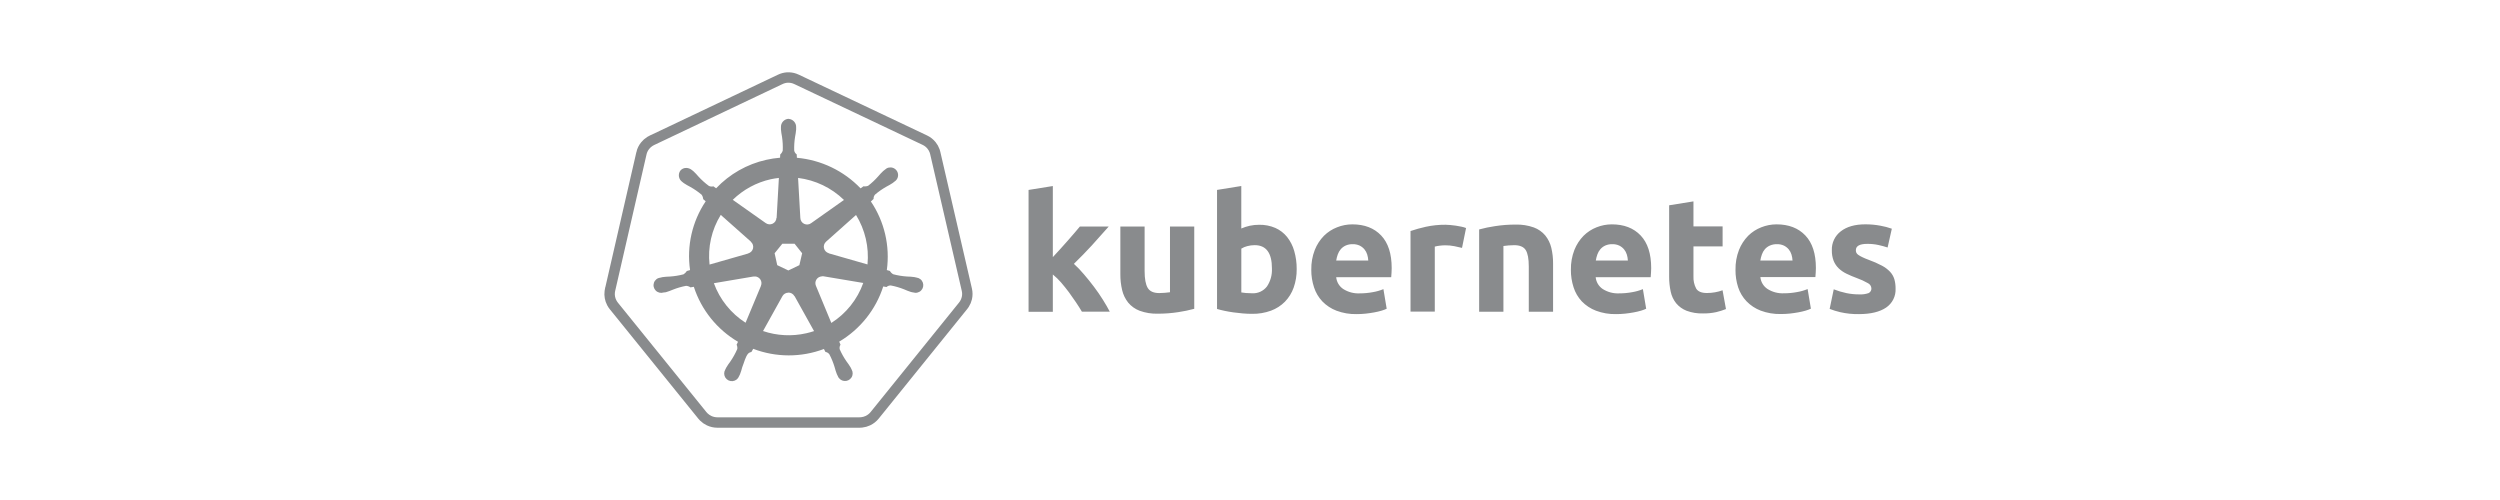<svg width="240" height="48" viewBox="0 0 240 48" fill="none" xmlns="http://www.w3.org/2000/svg">
<path d="M75.592 7.441C75.825 7.432 76.058 7.466 76.277 7.541L76.492 7.631L76.498 7.633L88.787 13.457C89.036 13.575 89.255 13.747 89.428 13.961C89.557 14.121 89.659 14.302 89.728 14.495L89.784 14.691L92.818 27.816C92.88 28.082 92.88 28.358 92.818 28.624C92.772 28.823 92.693 29.013 92.583 29.186L92.463 29.352V29.352L83.964 39.875C83.79 40.09 83.569 40.263 83.318 40.382C83.13 40.471 82.929 40.527 82.723 40.55L82.516 40.562H68.874C68.597 40.562 68.324 40.501 68.074 40.383C67.887 40.294 67.716 40.176 67.568 40.032L67.43 39.881L58.924 29.364L58.821 29.22L58.819 29.218L58.727 29.061C58.642 28.899 58.582 28.724 58.55 28.544C58.517 28.364 58.513 28.18 58.536 27.999L58.568 27.819L58.569 27.818L61.581 14.707L61.58 14.706C61.642 14.44 61.765 14.192 61.938 13.979C62.067 13.818 62.222 13.681 62.398 13.572L62.578 13.474H62.579L74.877 7.633L74.884 7.63C75.105 7.521 75.346 7.457 75.592 7.441Z" stroke="#898B8D"/>
<path d="M75.694 11.404C75.49 11.418 75.3 11.512 75.165 11.664C75.03 11.816 74.96 12.015 74.971 12.218V12.424C74.991 12.658 75.025 12.89 75.072 13.12C75.139 13.56 75.164 14.005 75.144 14.449C75.102 14.596 75.018 14.727 74.903 14.828L74.886 15.14C74.439 15.177 73.995 15.245 73.557 15.344C71.717 15.757 70.042 16.708 68.749 18.075L68.484 17.887C68.338 17.93 68.182 17.915 68.047 17.844C67.689 17.58 67.357 17.282 67.056 16.954C66.906 16.775 66.744 16.604 66.574 16.443L66.41 16.314C66.264 16.197 66.085 16.13 65.899 16.122C65.787 16.116 65.677 16.136 65.575 16.181C65.473 16.227 65.383 16.295 65.313 16.381C65.193 16.548 65.145 16.755 65.179 16.958C65.213 17.16 65.326 17.341 65.494 17.46L65.646 17.58C65.842 17.71 66.046 17.829 66.256 17.936C66.647 18.152 67.016 18.406 67.358 18.694C67.445 18.818 67.496 18.964 67.505 19.116L67.746 19.325C66.445 21.267 65.911 23.618 66.246 25.928L65.937 26.017C65.857 26.144 65.749 26.253 65.621 26.334C65.19 26.448 64.748 26.52 64.302 26.549C64.066 26.554 63.83 26.573 63.596 26.605L63.403 26.653H63.379C63.243 26.671 63.114 26.726 63.008 26.813C62.902 26.899 62.822 27.014 62.778 27.143C62.734 27.272 62.726 27.411 62.757 27.544C62.788 27.677 62.855 27.799 62.951 27.896C63.048 27.994 63.17 28.062 63.303 28.094C63.437 28.126 63.576 28.121 63.707 28.078H63.721L63.921 28.054C64.146 27.986 64.367 27.906 64.582 27.814C64.996 27.648 65.426 27.523 65.865 27.44C66.017 27.449 66.163 27.5 66.287 27.588L66.608 27.533C67.326 29.75 68.835 31.628 70.849 32.812L70.714 33.093C70.777 33.221 70.799 33.364 70.779 33.505C70.597 33.926 70.374 34.327 70.114 34.705C69.971 34.892 69.839 35.088 69.719 35.291L69.622 35.487C69.553 35.605 69.518 35.739 69.521 35.875C69.525 36.011 69.566 36.144 69.64 36.258C69.715 36.372 69.82 36.463 69.943 36.522C70.067 36.58 70.204 36.603 70.34 36.588C70.476 36.573 70.605 36.52 70.713 36.437C70.821 36.353 70.903 36.241 70.951 36.114L71.042 35.926C71.126 35.707 71.197 35.482 71.254 35.255C71.447 34.775 71.556 34.259 71.824 33.94C71.911 33.858 72.021 33.804 72.139 33.786L72.308 33.486C74.492 34.322 76.909 34.328 79.097 33.503L79.241 33.784C79.391 33.807 79.526 33.888 79.617 34.009C79.825 34.402 79.994 34.815 80.121 35.24C80.18 35.468 80.251 35.692 80.336 35.912L80.428 36.099C80.475 36.227 80.558 36.339 80.665 36.422C80.773 36.506 80.902 36.558 81.038 36.573C81.174 36.588 81.312 36.565 81.435 36.507C81.559 36.449 81.664 36.358 81.738 36.243C81.813 36.129 81.854 35.997 81.857 35.861C81.86 35.725 81.825 35.59 81.756 35.473L81.66 35.276C81.539 35.074 81.407 34.88 81.264 34.693C81.01 34.328 80.792 33.939 80.613 33.532C80.596 33.457 80.593 33.38 80.606 33.305C80.619 33.229 80.647 33.157 80.688 33.093C80.641 32.997 80.6 32.898 80.565 32.797C82.577 31.605 84.08 29.72 84.79 27.5L85.103 27.555C85.216 27.453 85.364 27.398 85.516 27.404C85.954 27.487 86.384 27.612 86.799 27.778C87.014 27.875 87.234 27.96 87.459 28.032C87.512 28.047 87.59 28.056 87.652 28.073H87.667C87.797 28.116 87.937 28.122 88.07 28.089C88.204 28.057 88.326 27.989 88.422 27.892C88.519 27.795 88.586 27.673 88.617 27.54C88.647 27.406 88.64 27.267 88.596 27.138C88.551 27.009 88.471 26.894 88.364 26.807C88.257 26.721 88.129 26.665 87.992 26.648L87.775 26.6C87.541 26.568 87.305 26.549 87.069 26.545C86.623 26.515 86.181 26.443 85.75 26.329C85.616 26.255 85.506 26.145 85.431 26.012L85.135 25.926C85.453 23.618 84.908 21.274 83.603 19.339L83.864 19.099C83.853 18.948 83.903 18.799 84.001 18.684C84.34 18.394 84.707 18.138 85.096 17.919C85.306 17.812 85.51 17.694 85.706 17.564L85.868 17.434C85.986 17.361 86.082 17.255 86.143 17.13C86.204 17.005 86.228 16.866 86.212 16.727C86.197 16.589 86.143 16.458 86.056 16.35C85.969 16.241 85.853 16.159 85.721 16.113C85.589 16.067 85.447 16.06 85.31 16.091C85.174 16.122 85.05 16.191 84.951 16.29L84.787 16.419C84.617 16.58 84.456 16.751 84.305 16.93C84.014 17.262 83.691 17.565 83.341 17.835C83.199 17.892 83.045 17.908 82.894 17.883L82.615 18.082C81.002 16.399 78.829 15.356 76.502 15.147C76.502 15.051 76.487 14.874 76.485 14.821C76.36 14.736 76.273 14.605 76.244 14.456C76.229 14.012 76.257 13.568 76.328 13.13C76.375 12.9 76.409 12.667 76.429 12.434V12.225C76.44 12.022 76.37 11.823 76.235 11.671C76.1 11.519 75.91 11.426 75.706 11.412L75.694 11.404ZM74.773 17.081L74.556 20.92H74.539C74.534 21.037 74.497 21.15 74.433 21.248C74.368 21.345 74.278 21.423 74.173 21.474C74.067 21.525 73.95 21.546 73.833 21.536C73.716 21.525 73.604 21.483 73.509 21.415L70.345 19.183C71.353 18.199 72.616 17.514 73.994 17.206C74.252 17.151 74.513 17.11 74.775 17.081H74.773ZM76.615 17.081C78.277 17.287 79.825 18.029 81.021 19.195L77.886 21.412C77.791 21.488 77.677 21.535 77.556 21.549C77.436 21.563 77.314 21.544 77.204 21.492C77.094 21.441 77.001 21.36 76.936 21.258C76.87 21.157 76.834 21.039 76.832 20.918L76.615 17.081ZM69.193 20.63L72.087 23.198V23.214C72.175 23.291 72.24 23.39 72.277 23.501C72.313 23.612 72.318 23.731 72.292 23.845C72.266 23.958 72.209 24.063 72.128 24.147C72.047 24.231 71.944 24.292 71.831 24.323V24.335L68.117 25.398C67.933 23.733 68.312 22.055 69.193 20.628V20.63ZM82.173 20.63C83.052 22.053 83.441 23.723 83.28 25.386L79.562 24.32V24.306C79.449 24.275 79.346 24.214 79.265 24.13C79.184 24.046 79.127 23.942 79.101 23.828C79.075 23.714 79.08 23.595 79.116 23.484C79.152 23.373 79.218 23.274 79.306 23.198L82.176 20.64L82.173 20.63ZM75.101 23.401H76.282L77.006 24.313L76.74 25.455L75.68 25.964L74.614 25.455L74.363 24.311L75.101 23.401ZM78.894 26.521C78.944 26.515 78.994 26.515 79.043 26.521L82.873 27.164C82.309 28.747 81.23 30.098 79.808 31.003L78.327 27.432C78.287 27.337 78.269 27.233 78.278 27.129C78.285 27.026 78.319 26.926 78.374 26.837C78.429 26.749 78.504 26.676 78.594 26.622C78.684 26.57 78.785 26.539 78.889 26.533L78.894 26.521ZM72.463 26.538C72.569 26.539 72.674 26.567 72.767 26.618C72.86 26.669 72.939 26.743 72.997 26.832C73.055 26.921 73.09 27.023 73.099 27.128C73.108 27.234 73.091 27.34 73.049 27.437V27.452L71.575 30.984C70.17 30.085 69.1 28.751 68.532 27.188L72.328 26.545C72.37 26.541 72.413 26.541 72.455 26.545L72.463 26.538ZM75.67 28.087C75.79 28.084 75.91 28.114 76.014 28.173C76.119 28.233 76.205 28.32 76.263 28.426H76.278L78.149 31.785C77.903 31.867 77.654 31.937 77.401 31.994C76.025 32.307 74.588 32.233 73.251 31.78L75.118 28.421C75.174 28.324 75.254 28.243 75.351 28.186C75.448 28.13 75.558 28.099 75.67 28.097V28.087Z" fill="#898B8D"/>
<path d="M101.072 24.684L101.783 23.911C102.027 23.642 102.264 23.377 102.494 23.115L103.145 22.366C103.348 22.129 103.522 21.923 103.669 21.747H106.437C105.884 22.379 105.345 22.981 104.821 23.554C104.296 24.126 103.72 24.718 103.095 25.329C103.438 25.643 103.76 25.979 104.059 26.335C104.392 26.723 104.714 27.123 105.024 27.534C105.334 27.945 105.62 28.361 105.882 28.782C106.143 29.198 106.361 29.577 106.538 29.919H103.862C103.701 29.647 103.511 29.348 103.293 29.022C103.074 28.694 102.849 28.372 102.617 28.057C102.376 27.737 102.124 27.423 101.86 27.114C101.62 26.838 101.356 26.583 101.072 26.351V29.936H98.742V18.234L101.072 17.86V24.686V24.684ZM114.648 29.646C114.144 29.783 113.633 29.889 113.117 29.965C112.466 30.066 111.808 30.115 111.149 30.114C110.555 30.131 109.963 30.036 109.405 29.833C108.976 29.671 108.596 29.4 108.303 29.048C108.024 28.695 107.827 28.286 107.725 27.849C107.606 27.344 107.548 26.827 107.554 26.308V21.749H109.883V26.02C109.883 26.767 109.982 27.306 110.18 27.637C110.377 27.969 110.747 28.134 111.289 28.134C111.45 28.134 111.626 28.126 111.819 28.11C112.012 28.094 112.179 28.076 112.318 28.055V21.744H114.648V29.646ZM124.482 25.835C124.49 26.439 124.392 27.039 124.192 27.609C124.014 28.114 123.729 28.576 123.356 28.962C122.977 29.345 122.518 29.639 122.012 29.826C121.432 30.036 120.817 30.139 120.199 30.128C119.918 30.128 119.623 30.115 119.316 30.09C119.011 30.064 118.709 30.03 118.41 29.989C118.112 29.947 117.829 29.898 117.558 29.84C117.288 29.783 117.047 29.723 116.835 29.66V18.232L119.164 17.857V21.936C119.426 21.822 119.698 21.734 119.977 21.672C120.275 21.608 120.579 21.577 120.884 21.579C121.416 21.568 121.944 21.671 122.432 21.881C122.871 22.076 123.257 22.372 123.558 22.745C123.874 23.145 124.107 23.602 124.245 24.091C124.408 24.658 124.488 25.246 124.482 25.835ZM122.106 25.773C122.106 24.281 121.554 23.535 120.45 23.535C120.21 23.535 119.97 23.566 119.738 23.628C119.537 23.678 119.344 23.759 119.167 23.868V28.074C119.279 28.095 119.424 28.113 119.601 28.129C119.778 28.145 119.971 28.153 120.18 28.153C120.456 28.172 120.733 28.123 120.986 28.009C121.238 27.895 121.459 27.72 121.627 27.501C121.969 26.991 122.136 26.385 122.104 25.773H122.106ZM125.885 25.898C125.871 25.247 125.985 24.6 126.22 23.993C126.42 23.485 126.72 23.023 127.103 22.632C127.462 22.278 127.89 22.001 128.362 21.819C128.826 21.634 129.322 21.538 129.823 21.538C130.99 21.538 131.912 21.893 132.589 22.604C133.264 23.314 133.602 24.358 133.602 25.737C133.602 25.872 133.597 26.02 133.587 26.181C133.578 26.341 133.567 26.483 133.556 26.608H128.275C128.295 26.835 128.367 27.055 128.483 27.251C128.599 27.447 128.758 27.615 128.948 27.743C129.422 28.045 129.979 28.192 130.542 28.163C130.964 28.163 131.385 28.124 131.8 28.045C132.146 27.987 132.484 27.89 132.808 27.757L133.122 29.639C132.961 29.715 132.794 29.777 132.623 29.826C132.394 29.893 132.162 29.947 131.928 29.989C131.671 30.037 131.398 30.077 131.108 30.109C130.817 30.14 130.525 30.155 130.233 30.154C129.575 30.169 128.92 30.058 128.304 29.828C127.79 29.633 127.326 29.327 126.944 28.933C126.581 28.549 126.309 28.089 126.148 27.587C125.969 27.043 125.879 26.473 125.883 25.9L125.885 25.898ZM131.354 25.01C131.344 24.815 131.31 24.621 131.253 24.434C131.198 24.253 131.108 24.084 130.988 23.938C130.863 23.789 130.709 23.667 130.534 23.58C130.322 23.481 130.089 23.433 129.854 23.441C129.623 23.435 129.393 23.48 129.182 23.573C129.002 23.655 128.843 23.775 128.714 23.923C128.586 24.072 128.488 24.244 128.424 24.429C128.357 24.619 128.307 24.814 128.275 25.012H131.354V25.01ZM140.354 23.798C140.145 23.747 139.904 23.693 139.63 23.635C139.332 23.576 139.028 23.547 138.724 23.549C138.548 23.551 138.374 23.564 138.2 23.587C138.045 23.604 137.891 23.633 137.74 23.674V29.912H135.41V22.179C135.891 22.017 136.381 21.88 136.876 21.771C137.5 21.636 138.136 21.57 138.774 21.576C138.9 21.576 139.051 21.584 139.228 21.601C139.404 21.616 139.581 21.637 139.758 21.663C139.935 21.689 140.112 21.721 140.289 21.759C140.443 21.789 140.595 21.833 140.742 21.891L140.354 23.798ZM141.993 22.028C142.497 21.891 143.008 21.784 143.525 21.709C144.176 21.608 144.835 21.558 145.495 21.56C146.09 21.542 146.682 21.635 147.243 21.833C147.672 21.99 148.051 22.256 148.345 22.604C148.623 22.95 148.821 23.353 148.924 23.784C149.043 24.283 149.101 24.795 149.095 25.308V29.929H146.763V25.586C146.763 24.839 146.664 24.311 146.467 24.002C146.269 23.692 145.899 23.537 145.357 23.537C145.197 23.537 145.02 23.545 144.827 23.561C144.634 23.577 144.468 23.595 144.328 23.616V29.927H141.998V22.028H141.993ZM150.807 25.898C150.793 25.247 150.907 24.6 151.142 23.993C151.342 23.485 151.642 23.023 152.025 22.632C152.381 22.279 152.806 22.002 153.274 21.819C153.739 21.634 154.235 21.538 154.735 21.538C155.902 21.538 156.824 21.893 157.501 22.604C158.176 23.314 158.514 24.358 158.514 25.737C158.514 25.872 158.508 26.02 158.497 26.181C158.486 26.341 158.475 26.483 158.466 26.608H153.185C153.205 26.835 153.277 27.055 153.393 27.251C153.509 27.447 153.668 27.615 153.858 27.743C154.332 28.045 154.889 28.192 155.452 28.163C155.874 28.163 156.295 28.124 156.71 28.045C157.056 27.987 157.394 27.89 157.718 27.757L158.032 29.639C157.871 29.715 157.704 29.777 157.533 29.826C157.304 29.893 157.072 29.947 156.838 29.989C156.581 30.037 156.308 30.077 156.018 30.109C155.727 30.14 155.435 30.155 155.143 30.154C154.485 30.169 153.83 30.058 153.214 29.828C152.7 29.633 152.236 29.327 151.854 28.933C151.492 28.546 151.222 28.084 151.063 27.58C150.887 27.037 150.8 26.47 150.805 25.9L150.807 25.898ZM156.276 25.01C156.266 24.815 156.232 24.621 156.175 24.434C156.12 24.253 156.03 24.084 155.91 23.938C155.785 23.789 155.631 23.667 155.456 23.58C155.244 23.481 155.011 23.433 154.776 23.441C154.545 23.435 154.315 23.48 154.104 23.573C153.924 23.655 153.765 23.775 153.636 23.923C153.508 24.072 153.41 24.244 153.346 24.429C153.279 24.619 153.229 24.814 153.197 25.012H156.276V25.01ZM160.243 19.707L162.572 19.333V21.733H165.37V23.652H162.572V26.531C162.553 26.936 162.642 27.338 162.83 27.698C163.002 27.985 163.348 28.129 163.867 28.129C164.127 28.129 164.386 28.105 164.641 28.06C164.888 28.018 165.13 27.953 165.365 27.865L165.693 29.67C165.388 29.791 165.074 29.89 164.755 29.965C164.339 30.055 163.914 30.097 163.489 30.09C162.951 30.106 162.416 30.019 161.912 29.833C161.522 29.681 161.178 29.433 160.911 29.113C160.652 28.788 160.473 28.408 160.388 28.002C160.285 27.529 160.235 27.046 160.238 26.562V19.707H160.243ZM166.609 25.898C166.595 25.247 166.709 24.6 166.944 23.993C167.144 23.485 167.444 23.023 167.827 22.632C168.186 22.278 168.614 22.001 169.086 21.819C169.55 21.634 170.046 21.538 170.547 21.538C171.714 21.538 172.636 21.893 173.313 22.604C173.988 23.314 174.326 24.356 174.326 25.73C174.326 25.864 174.32 26.012 174.309 26.174C174.298 26.334 174.287 26.476 174.277 26.601H168.996C169.017 26.828 169.089 27.048 169.206 27.244C169.322 27.44 169.482 27.608 169.672 27.736C170.146 28.038 170.703 28.184 171.266 28.156C171.688 28.156 172.109 28.117 172.524 28.038C172.87 27.98 173.208 27.883 173.532 27.75L173.846 29.631C173.685 29.707 173.518 29.77 173.347 29.819C173.118 29.885 172.886 29.94 172.652 29.982C172.395 30.03 172.122 30.07 171.832 30.102C171.542 30.132 171.249 30.148 170.957 30.147C170.299 30.161 169.644 30.051 169.028 29.821C168.514 29.625 168.05 29.32 167.668 28.926C167.302 28.543 167.027 28.083 166.862 27.58C166.687 27.037 166.601 26.47 166.607 25.9L166.609 25.898ZM172.083 25.01C172.073 24.815 172.039 24.621 171.982 24.434C171.927 24.253 171.837 24.084 171.717 23.938C171.592 23.789 171.437 23.667 171.263 23.58C171.051 23.481 170.818 23.433 170.583 23.441C170.352 23.435 170.122 23.48 169.91 23.573C169.727 23.653 169.563 23.772 169.431 23.921C169.303 24.07 169.205 24.242 169.141 24.427C169.074 24.616 169.024 24.812 168.992 25.01H172.083ZM178.481 28.261C178.788 28.28 179.096 28.238 179.387 28.137C179.475 28.093 179.548 28.024 179.595 27.938C179.643 27.852 179.663 27.754 179.653 27.657C179.642 27.554 179.605 27.455 179.545 27.371C179.484 27.287 179.402 27.22 179.308 27.177C178.974 26.986 178.624 26.826 178.261 26.697C177.923 26.574 177.591 26.434 177.268 26.277C176.989 26.144 176.734 25.969 176.51 25.756C176.301 25.552 176.137 25.307 176.028 25.037C175.906 24.714 175.848 24.371 175.857 24.026C175.843 23.677 175.914 23.329 176.064 23.013C176.213 22.697 176.437 22.42 176.715 22.208C177.288 21.76 178.074 21.536 179.074 21.536C179.559 21.534 180.044 21.578 180.521 21.668C180.893 21.733 181.259 21.829 181.615 21.956L181.21 23.76C180.921 23.664 180.626 23.584 180.328 23.52C179.976 23.444 179.617 23.408 179.257 23.412C178.527 23.412 178.162 23.614 178.162 24.019C178.162 24.101 178.177 24.183 178.208 24.259C178.251 24.344 178.316 24.416 178.396 24.468C178.518 24.551 178.646 24.624 178.78 24.686C178.94 24.766 179.146 24.852 179.397 24.945C179.832 25.1 180.255 25.286 180.663 25.502C180.957 25.655 181.223 25.855 181.451 26.095C181.638 26.297 181.776 26.538 181.857 26.8C181.94 27.093 181.979 27.396 181.975 27.7C181.994 28.058 181.92 28.414 181.76 28.735C181.6 29.056 181.359 29.33 181.061 29.531C180.45 29.943 179.588 30.151 178.476 30.154C177.863 30.167 177.252 30.104 176.655 29.967C176.312 29.887 175.975 29.783 175.647 29.655L176.038 27.774C176.433 27.929 176.84 28.051 177.256 28.139C177.659 28.222 178.069 28.263 178.481 28.261Z" fill="#898B8D"/>
</svg>
